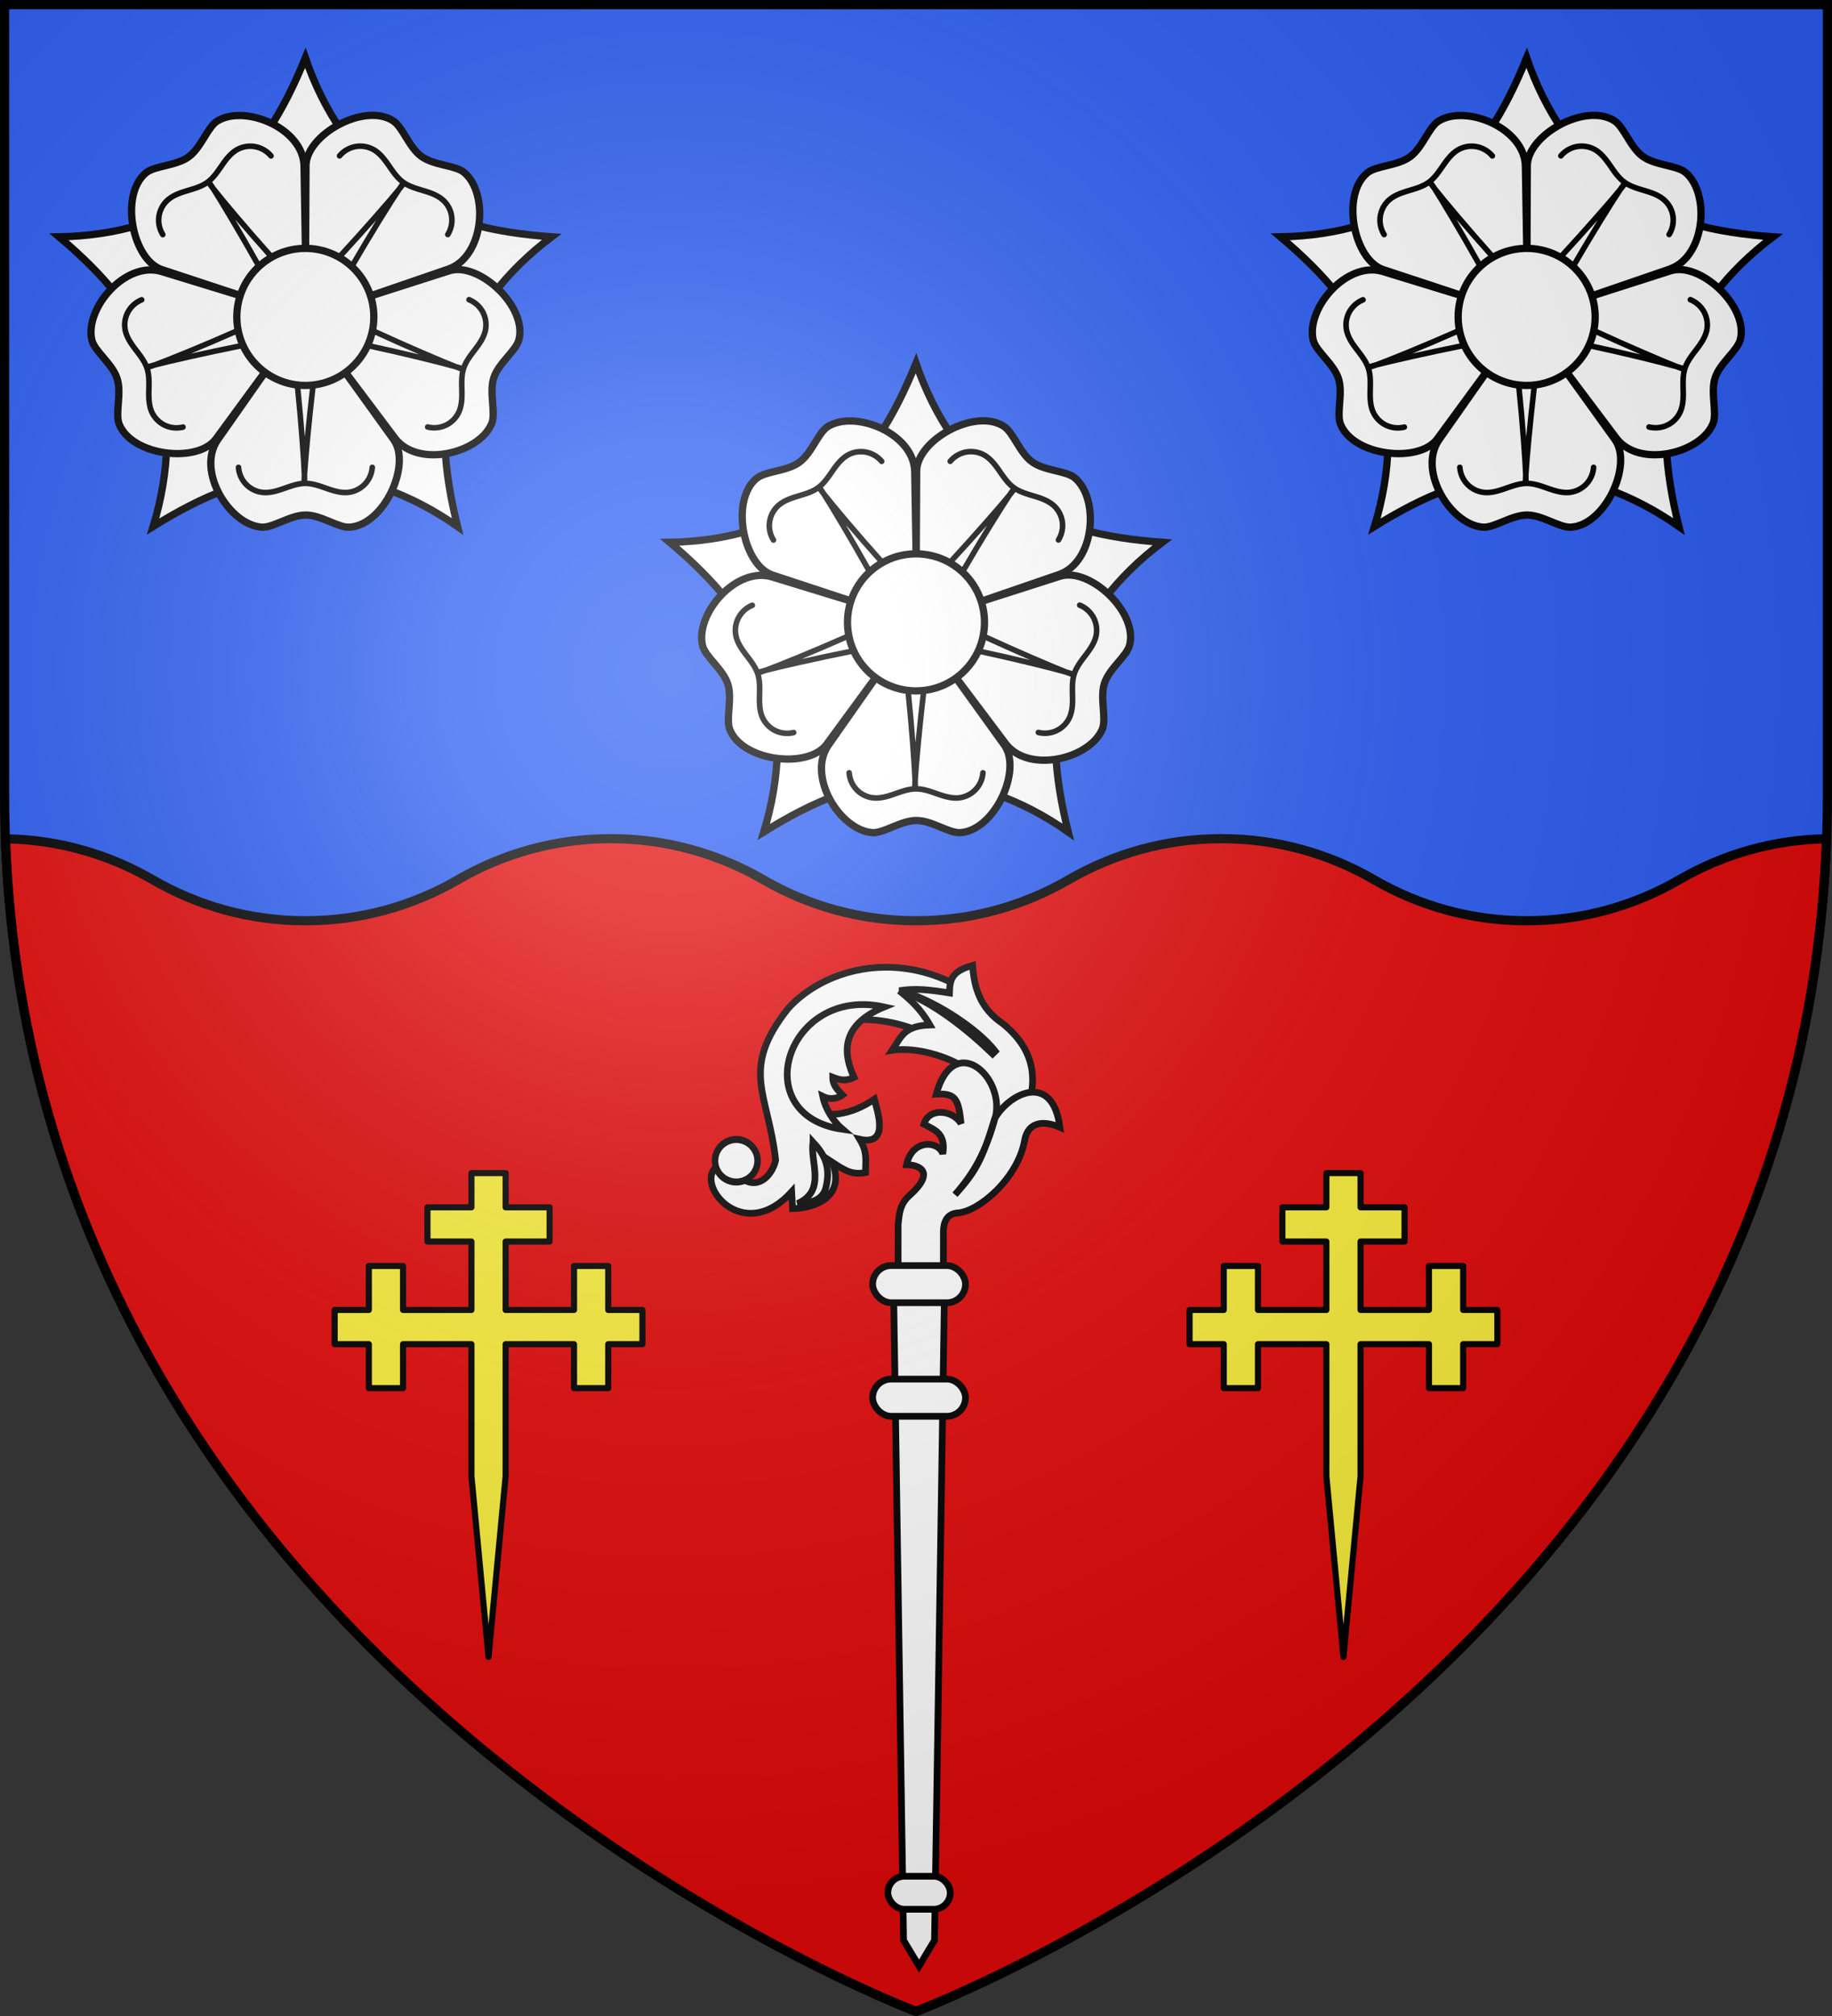 <svg xmlns="http://www.w3.org/2000/svg" xmlns:xlink="http://www.w3.org/1999/xlink" width="600" height="660" version="1.0"><rect width="100%" height="100%" fill="#333333" stroke="none"/><defs><radialGradient id="d" cx="-80" cy="-80" r="405" gradientUnits="userSpaceOnUse"><stop offset="0" style="stop-color:#fff;stop-opacity:.31"/><stop offset=".19" style="stop-color:#fff;stop-opacity:.25"/><stop offset=".6" style="stop-color:#6b6b6b;stop-opacity:.125"/><stop offset="1" style="stop-color:#000;stop-opacity:.125"/></radialGradient><path id="a" d="M-298.5-298.5h597V-40C298.5 246.31 0 358.5 0 358.5S-298.5 246.31-298.5-40z"/></defs><g transform="translate(300 300)"><use xlink:href="#a" width="600" height="660" style="fill:#2b5df2"/><path d="M-100-25.437c-18.227 0-35.28 4.905-50 13.437-14.725 8.535-31.767 13.437-50 13.438-18.227 0-35.28-4.906-50-13.438-14.244-8.256-30.658-13.098-48.219-13.406C-288.307 250.118 0 358.5 0 358.5S288.307 250.118 298.219-25.406C280.663-25.097 264.239-20.253 250-12c-14.725 8.535-31.767 13.437-50 13.438-18.227 0-35.28-4.906-50-13.438-14.725-8.535-31.767-13.438-50-13.437-18.227 0-35.28 4.905-50 13.437C35.275-3.465 18.233 1.437 0 1.438c-18.227 0-35.28-4.906-50-13.438-14.725-8.535-31.767-13.438-50-13.437z" style="fill:#e20909;stroke:#000;stroke-opacity:1;stroke-width:3"/><path id="b" d="M134.4 84.055v11.2H120v11.2h14.4v22.4H112v-14.4h-11.2v14.4H89.6v11.2h11.2v14.4H112v-14.4h22.4v43.2l5.6 59.2 5.6-59.2v-43.2H168v14.4h11.2v-14.4h11.2v-11.2h-11.2v-14.4H168v14.4h-22.4v-22.4H160v-11.2h-14.4v-11.2z" style="fill:#fcef3c;fill-opacity:1;stroke:#000;stroke-width:2;stroke-linecap:butt;stroke-linejoin:round;stroke-miterlimit:4;stroke-dasharray:none;stroke-opacity:1;display:inline"/><use xlink:href="#b" width="600" height="660" transform="translate(-280)"/><g transform="matrix(1.1 0 0 1.1 191.323 -38.303)"><path d="M-209.097 76.143c-6.564 15.967 8.46 22.898 22.764 13.102.978 3.836 4.544 13.922-4.367 11.912 2.28 3.75 1.796 5.912 1.72 9.927-3.926.706-5.915-.482-9.886-3.085 3.997 10.123-4.804 13.648-11.82 13.805l-.264-5.03c-14.737 16.291-29.506-2.938-21.971-7.676h3.706c6.536 9.539 12.426 3.365 13.5-1.72-2.204-20.005-10.757-26.87 3.706-45.133 10.502-11.592 31.323-17.324 50.835-6.587l-8.766 15.022c-7.406-5.023-32.575-10.552-39.157 5.463z" style="fill:#fff;fill-opacity:1;stroke:#000;stroke-width:2;stroke-miterlimit:4;stroke-dasharray:none;stroke-opacity:1;display:inline"/><path d="M-178.92 56.951c3.164 2.587 6.248 5.18 9.131 10.192-7.8.246-8.56 3.61-11.25 7.544 12.2-1.856 33.492 7.886 28.72 18.844l10.722.876c3.697-9.338 4.16-19.018-6.486-27.662-6.755-4.527-8.548-10.71-9-17.338-6.33 1.776-6.785 4.315-6.882 8.206-6.22-.99-10.191-1.425-14.956-.662z" style="fill:#fff;fill-opacity:1;stroke:#000;stroke-width:2;stroke-miterlimit:4;stroke-dasharray:none;stroke-opacity:1;display:inline"/><path d="M-178.92 56.951c9.825 2.949 20.88 12.147 27.793 18.794l.794-.794c-5.49-7.111-19.673-16.072-28.588-18zM-183.385 61.783c-13.993 5.724-11.726 15.03-8.984 20.97-2.611 1.248-4.32.734-6.362-.055-.002 2.521 1.543 3.803 2.925 5.278-1.919 1.353-4.11 1.31-5.885.428.829 4.009 3.399 7.678 5.908 9.805-28.912-4.1-16.632-42.88 12.398-36.426zM-204.574 102.04c2.674 2.923 5.586 6.656 3.781 13.648-1.045 4.048-5.596 4.592-8.385 4.604 8.73-3.913 3.552-12.55 4.604-18.251zM-179.254 143.45v-16.91c.319-2.695.334-5.904 3.289-8.55 8.483-7.597 2.336-9.241-.778-9.262 1.631-7.664 9.457-7.224 10.807-3.234.924-6.159-2.438-7.12-5.65-8.813 1.464-5.041 8.586-4.296 11.071-.203-.758-7.443-1.696-9.072-7.394-8.742 5.144-18.49 20.024-5.729 17.758 6.248-3.038 11.287-6.623 17.35-12.167 23.677 5.789-6.484 8.006-9.834 11.838-22.69 4.285-7.473 17.2-14.117 19.402 2.63-4.792-2.058-9.496-1.782-10.523 3.947-2.018 11.251-13.592 21.116-19.895 21.539-3.443.23-4.241 3.02-4.275 5.59v14.772z" style="fill:#fff;fill-opacity:1;stroke:#000;stroke-width:2;stroke-miterlimit:4;stroke-dasharray:none;stroke-opacity:1;display:inline"/><path d="M955.463 258.138a7.71 7.093 0 1 1-15.42 0 7.71 7.093 0 1 1 15.42 0z" style="fill:#fff;fill-opacity:1;stroke:#000;stroke-width:2.337;stroke-miterlimit:4;stroke-dasharray:none;stroke-opacity:1;display:inline" transform="matrix(.821 0 0 .892 -1005.535 -122.704)"/><path d="M-180.702 139.673h15.36l-3.072 199.89-4.608 7.68-4.608-7.68z" style="fill:#fff;fill-opacity:1;stroke:#000;stroke-width:2;stroke-miterlimit:4;stroke-dasharray:none;stroke-opacity:1"/><rect width="18.586" height="9.83" x="-182.315" y="320.498" ry="4.915" style="fill:#fff;fill-opacity:1;stroke:#000;stroke-width:2;stroke-miterlimit:4;stroke-dasharray:none;stroke-opacity:1"/><rect width="27.648" height="11.059" x="-186.846" y="172.544" ry="5.53" style="fill:#fff;fill-opacity:1;stroke:#000;stroke-width:2;stroke-miterlimit:4;stroke-dasharray:none;stroke-opacity:1"/><rect width="27.648" height="11.059" x="-186.846" y="138.752" ry="5.53" style="fill:#fff;fill-opacity:1;stroke:#000;stroke-width:2;stroke-miterlimit:4;stroke-dasharray:none;stroke-opacity:1"/></g></g><g transform="translate(300 300)"><g id="c"><g transform="matrix(1.14 0 0 -1.14 -238.364 -316.531)"><path d="M166.044-207.837c4.72-14.11 4.072-30.054-.684-45.584 14.076 8.759 28.04 14.83 43.14 14.737" style="fill:#fff;stroke:#000;stroke-width:2.091"/><path d="M209.68-238.684c14.878.129 29.842-5.414 43.142-14.737-3.98 16.094-5.44 31.25-.684 45.584" style="fill:#fff;stroke:#000;stroke-width:2.091"/><path d="m208.723-193.134-24.8-35.36c-6.24-8.96 3.36-24.48 12.64-25.12 3.28-.208 8.16 3.488 12.64 3.488s9.28-3.68 12.64-3.488c9.872.64 17.76 17.92 12.64 25.12l-25.44 35.36" style="fill:#fff;stroke:#000;stroke-width:2.091;stroke-linecap:round"/><path d="M204.659-200.11c1.76-1.44 4.64-40.48 4.16-40.48s3.2 38.88 4.64 40.48" style="fill:none;stroke:#000;stroke-width:1.6;stroke-linecap:round"/><path d="M189.89-236.43a7.85 7.85 0 0 1 2.193-4.896 7.7 7.7 0 0 1 4.8-2.304c2.08-.192 4.16.448 6.144 1.152 1.984.688 4 1.44 6.08 1.44s4.128-.752 6.08-1.44c1.984-.688 4.064-1.344 6.144-1.152a7.86 7.86 0 0 1 4.8 2.304 7.85 7.85 0 0 1 2.192 4.896" style="fill:none;stroke:#000;stroke-width:1.6;stroke-linecap:round"/><path d="M252.503-206.715c4.474 14.189 14.37 26.708 27.346 36.476-16.536 1.188-31.402 4.483-43.563 13.435" style="fill:#fff;stroke:#000;stroke-width:2.091"/><path d="m208.886-193.55 25.966-34.514c6.593-8.703 24.32-4.369 27.796 4.26 1.212 3.054-.796 8.838.589 13.098 1.384 4.261 6.367 7.69 7.223 10.944 2.442 9.587-11.555 22.428-19.984 19.784l-41.491-13.268" style="fill:#fff;stroke:#000;stroke-width:2.091;stroke-linecap:round"/><path d="M214.265-199.571c1.913 1.229 39.932-8.096 39.784-8.553-.148-.456-35.988 15.058-37.065 16.922" style="fill:none;stroke:#000;stroke-width:1.6;stroke-linecap:round"/><path d="M244.243-224.84a7.85 7.85 0 0 1 5.334.572 7.7 7.7 0 0 1 3.675 3.853c.825 1.919.86 4.095.803 6.2-.042 2.099-.134 4.248.509 6.227.643 1.978 1.99 3.693 3.248 5.337 1.268 1.674 2.534 3.45 2.995 5.487a7.86 7.86 0 0 1-.708 5.277 7.85 7.85 0 0 1-3.98 3.598" style="fill:none;stroke:#000;stroke-width:1.6;stroke-linecap:round"/><path d="M235.33-156.11c-12.111 8.64-20.96 21.92-26.24 37.28-6.24-15.36-13.967-28.48-26.24-37.28" style="fill:#fff;stroke:#000;stroke-width:2.091"/><path d="m209.332-193.524 40.848 14.03c10.315 3.58 11.67 21.78 4.54 27.752-2.532 2.096-8.653 1.974-12.277 4.607s-5.345 8.432-8.176 10.252c-8.363 5.285-24.901-4.059-24.991-12.893l-.203-43.56" style="fill:#fff;stroke:#000;stroke-width:2.091;stroke-linecap:round"/><path d="M216.72-190.27c-.577 2.2 20.04 35.477 20.428 35.195s-25.441-29.574-27.547-30.022" style="fill:none;stroke:#000;stroke-width:1.6;stroke-linecap:round"/><path d="M250.016-169.566a7.85 7.85 0 0 1 1.105 5.25 7.7 7.7 0 0 1-2.53 4.685c-1.57 1.377-3.628 2.082-5.647 2.679-2.01.61-4.082 1.186-5.765 2.409s-2.898 3.034-4.073 4.738c-1.2 1.723-2.497 3.476-4.293 4.544a7.86 7.86 0 0 1-5.238.957 7.85 7.85 0 0 1-4.65-2.672" style="fill:none;stroke:#000;stroke-width:1.6;stroke-linecap:round"/><path d="M181.896-156.804c-11.96-8.85-27.324-13.16-43.564-13.435 12.68-10.681 22.77-22.086 27.347-36.476" style="fill:#fff;stroke:#000;stroke-width:2.091"/><path d="m209.445-193.092-.72 43.184c-.219 10.917-17.108 17.83-24.992 12.893-2.775-1.76-4.55-7.618-8.175-10.251s-9.671-2.478-12.276-4.608c-7.61-6.32-3.836-24.937 4.539-27.752l41.365-13.654" style="fill:#fff;stroke:#000;stroke-width:2.091;stroke-linecap:round"/><path d="M208.633-185.06c-2.27.131-27.548 30.023-27.16 30.305.389.282 20.265-33.336 20.04-35.477" style="fill:none;stroke:#000;stroke-width:1.6;stroke-linecap:round"/><path d="M199.232-146.995a7.85 7.85 0 0 1-4.651 2.672 7.7 7.7 0 0 1-5.238-.957c-1.796-1.067-3.102-2.808-4.293-4.543-1.201-1.723-2.39-3.517-4.073-4.74-1.683-1.222-3.782-1.817-5.765-2.408-2.01-.61-4.078-1.301-5.648-2.68a7.86 7.86 0 0 1-2.529-4.685 7.85 7.85 0 0 1 1.105-5.249" style="fill:none;stroke:#000;stroke-width:1.6;stroke-linecap:round"/><path d="m209.068-192.85-41.292 12.659c-10.45 3.166-22.244-10.76-19.985-19.784.816-3.184 5.839-6.683 7.223-10.944 1.385-4.26-.632-9.963.589-13.099 3.66-9.19 22.531-11.353 27.796-4.259l25.768 35.122" style="fill:#fff;stroke:#000;stroke-width:2.091;stroke-linecap:round"/><path d="M201.178-191.141c-.826-2.119-37.065-16.922-37.213-16.466-.149.457 37.966 8.972 39.932 8.097" style="fill:none;stroke:#000;stroke-width:1.6;stroke-linecap:round"/><path d="M162.072-188.32a7.85 7.85 0 0 1-3.979-3.597 7.7 7.7 0 0 1-.708-5.277c.46-2.038 1.712-3.818 2.994-5.487 1.268-1.675 2.606-3.36 3.249-5.338s.56-4.158.51-6.227c-.042-2.1-.023-4.28.802-6.2a7.86 7.86 0 0 1 3.675-3.853 7.85 7.85 0 0 1 5.333-.571" style="fill:none;stroke:#000;stroke-width:1.6;stroke-linecap:round"/><circle r="123" style="fill:#fff;stroke:#000;stroke-width:13.068" transform="matrix(.16 0 0 .16 209.09 -193.23)"/></g></g><use xlink:href="#c" width="600" height="660" transform="translate(-200 -100)"/><use xlink:href="#c" width="600" height="660" transform="translate(200 -100)"/></g><use xlink:href="#a" width="600" height="660" style="fill:url(#d)" transform="translate(300 300)"/><use xlink:href="#a" width="600" height="660" style="fill:none;stroke:#000;stroke-width:3" transform="translate(300 300)"/></svg>